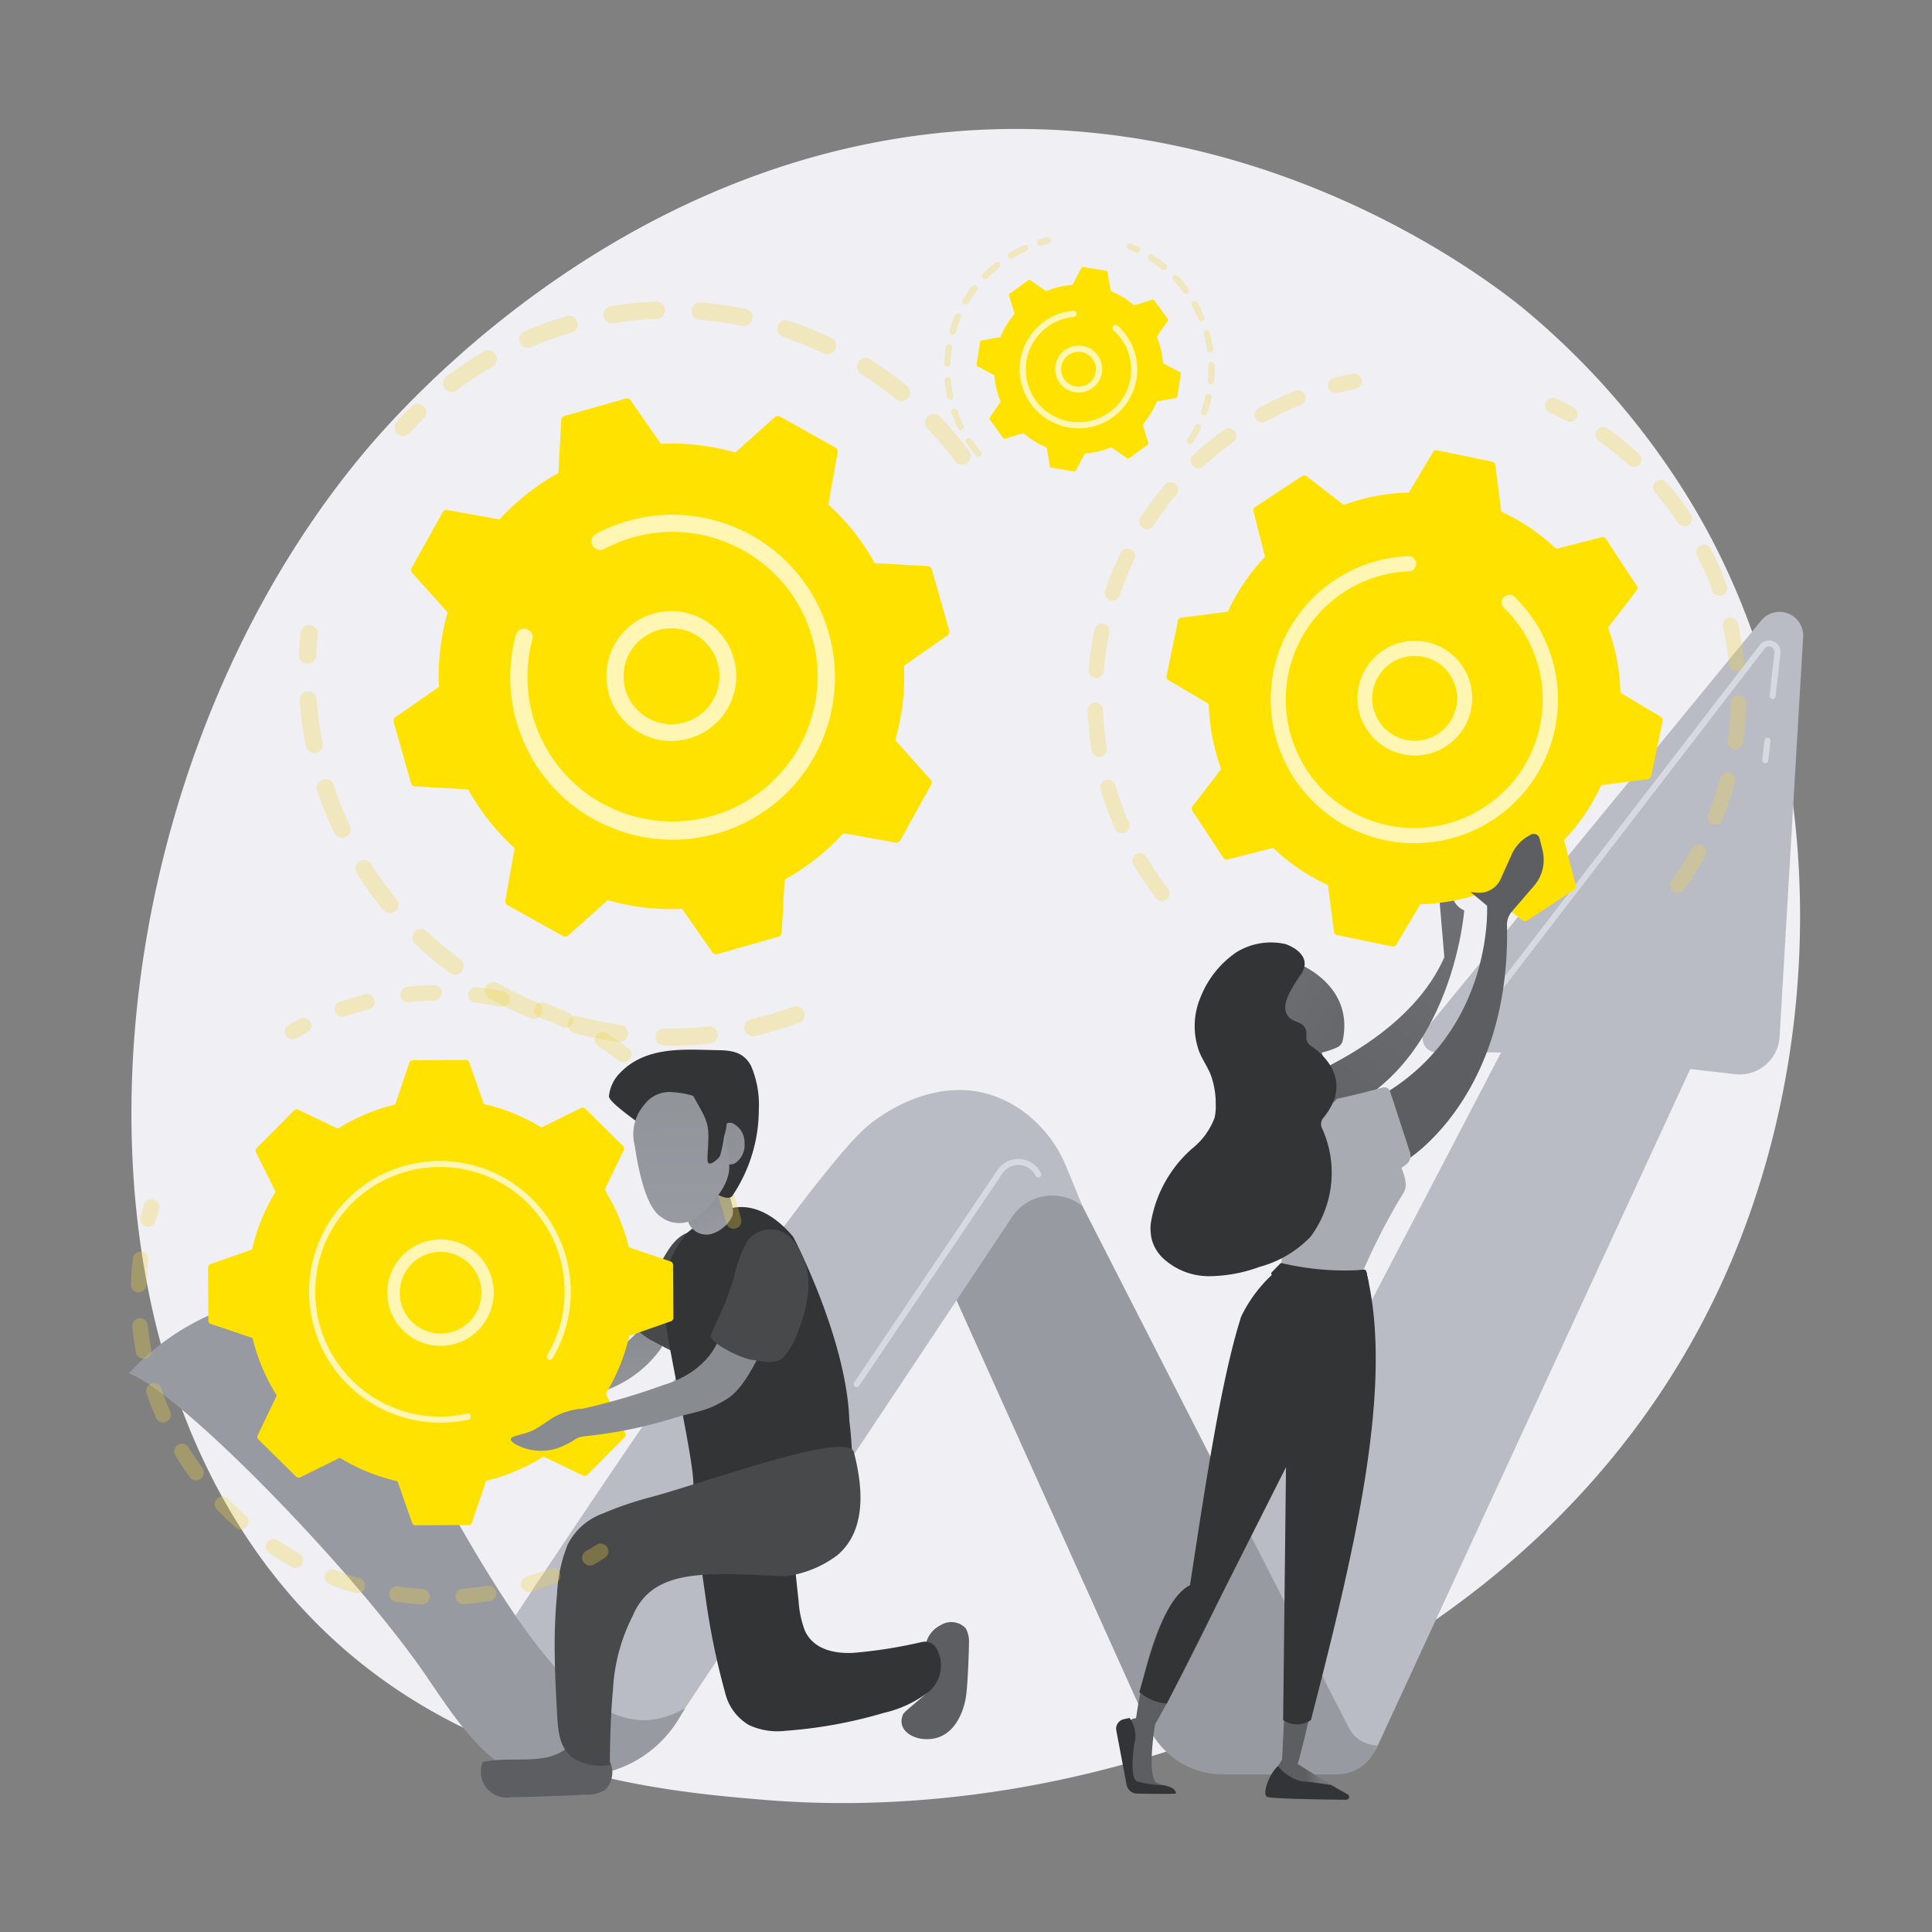 <svg xmlns="http://www.w3.org/2000/svg" xmlns:xlink="http://www.w3.org/1999/xlink" width="150" height="150" viewBox="0 0 150 150">
  <rect x="0" y="0" width="150" height="150" fill="#808080" stroke="none"/>
  <defs>
    <linearGradient id="linear-gradient" x1="1.038" y1="-0.39" x2="0.127" y2="1.278" gradientUnits="objectBoundingBox">
      <stop offset="0" stop-color="#74767b"/>
      <stop offset="1" stop-color="#5c5e61"/>
    </linearGradient>
    <linearGradient id="linear-gradient-2" x1="0.616" y1="0.537" x2="0.513" y2="0.522" xlink:href="#linear-gradient"/>
    <linearGradient id="linear-gradient-3" x1="0.472" y1="0.519" x2="0.303" y2="0.528" xlink:href="#linear-gradient"/>
    <linearGradient id="linear-gradient-4" x1="1.153" y1="0.5" x2="1.032" y2="0.5" xlink:href="#linear-gradient"/>
    <linearGradient id="linear-gradient-5" x1="-109.959" y1="0.5" x2="-108.959" y2="0.5" xlink:href="#linear-gradient"/>
    <linearGradient id="linear-gradient-6" x1="-0.721" y1="-0.19" x2="1.958" y2="1.375" xlink:href="#linear-gradient"/>
    <linearGradient id="linear-gradient-7" x1="-83.428" y1="-294.282" x2="-83.346" y2="-295.994" xlink:href="#linear-gradient"/>
    <linearGradient id="linear-gradient-8" x1="-5001.761" y1="-17113.844" x2="-5001.682" y2="-17115.594" xlink:href="#linear-gradient"/>
    <linearGradient id="linear-gradient-9" x1="0.469" y1="1.1" x2="0.536" y2="-0.095" gradientUnits="objectBoundingBox">
      <stop offset="0" stop-color="#979aa0"/>
      <stop offset="1" stop-color="#888b8f"/>
    </linearGradient>
    <linearGradient id="linear-gradient-10" x1="0.585" y1="0.985" x2="0.29" y2="0.017" xlink:href="#linear-gradient-9"/>
    <linearGradient id="linear-gradient-11" x1="-7.905" y1="12.595" x2="-7.87" y2="11.943" xlink:href="#linear-gradient-9"/>
    <linearGradient id="linear-gradient-12" x1="1.278" y1="2.715" x2="-0.133" y2="-1.183" xlink:href="#linear-gradient-9"/>
    <linearGradient id="linear-gradient-13" x1="0.51" y1="0.916" x2="0.467" y2="-1.177" xlink:href="#linear-gradient-9"/>
  </defs>
  <g id="アイコン" transform="translate(-177.5 -1905.105)">
    <rect id="長方形_484" data-name="長方形 484" width="150" height="150" transform="translate(177.5 1905.105)" fill="none"/>
    <g id="レイヤー_2" data-name="レイヤー 2" transform="translate(187.5 1915.135)">
      <g id="Illustration" transform="translate(0 -0.019)">
        <path id="パス_2854" data-name="パス 2854" d="M125.43,88.11c-13.125,30.676-47.768,43.852-74.913,41.606-7.411-.614-22.323-1.848-33.962-12.859C-5.809,95.713-2.366,51.513,19.04,25.5,21.8,22.14,40.876-.313,70.609-.016,92.378.2,107.658,12.5,109.516,14.032A59.963,59.963,0,0,1,121.7,27.863C132.667,45.009,133.631,68.941,125.43,88.11Z" transform="translate(-1.104 0.019)" fill="#efeff4"/>
        <path id="パス_2855" data-name="パス 2855" d="M524.6,320.553l24.44-46.823h-5.008a1.1,1.1,0,0,1-.847-1.787l26.051-31.749a1.838,1.838,0,0,1,3.255,1.274l-1.831,31.047a3.1,3.1,0,0,1-3.443,2.9l-3.492-.4-24.257,52.518a3.859,3.859,0,0,1-3.5,2.241h-8.406Z" transform="translate(-442.495 -202.028)" fill="#b9bcc5"/>
        <path id="パス_2856" data-name="パス 2856" d="M395.48,511.816l17.255,38.329a6.326,6.326,0,0,0,5.77,3.73h8.9a3.247,3.247,0,0,0,2.839-1.671l.313-.57h0a2.545,2.545,0,0,1-2.262-1.39L405.3,505.2Z" transform="translate(-333.584 -426.129)" fill="#979aa0"/>
        <path id="パス_2857" data-name="パス 2857" d="M222.747,485.761h0a3.773,3.773,0,0,0-5.478.87L191.9,524.747a10.956,10.956,0,0,1-9.123,4.886H179.2l-2.9-8.369s23.586-36.163,29.665-41.631c0,0,6.054-5.456,12.021-1.332a9.963,9.963,0,0,1,3.506,4.418Z" transform="translate(-148.707 -402.14)" fill="#b9bcc5"/>
        <path id="パス_2858" data-name="パス 2858" d="M0,584.254a19.154,19.154,0,0,1,12.475-6.134s3.913,1.33,11.7,15.283,12.954,20.315,19.025,16.84l-.5.834a9.151,9.151,0,0,1-7.843,4.429H31.5c-3.694,0-6.9-5.689-9.057-8.688C16.382,598.394,3.723,585.56,0,584.254Z" transform="translate(0 -487.636)" fill="#979aa0"/>
        <path id="パス_2859" data-name="パス 2859" d="M810.553,303.963h-.027a.232.232,0,0,1-.207-.26l.171-1.515a.235.235,0,0,1,.26-.207.232.232,0,0,1,.207.26l-.171,1.515A.235.235,0,0,1,810.553,303.963Z" transform="translate(-683.496 -254.715)" fill="#d7d9e0"/>
        <path id="パス_2860" data-name="パス 2860" d="M671.617,282.373a.23.23,0,0,1-.142-.048.235.235,0,0,1-.044-.329l21.511-27.951a.9.9,0,0,1,1.6.648l-.379,3.349a.236.236,0,0,1-.26.207.232.232,0,0,1-.207-.26l.379-3.349a.426.426,0,0,0-.759-.313L671.8,282.282a.236.236,0,0,1-.186.091Z" transform="translate(-566.305 -213.988)" fill="#d7d9e0"/>
        <path id="パス_2861" data-name="パス 2861" d="M359.824,528.652a.238.238,0,0,1-.131-.039.233.233,0,0,1-.063-.326l11.123-16.49a1.953,1.953,0,0,1,3.385.257.235.235,0,0,1-.424.2,1.484,1.484,0,0,0-2.571-.2l-11.125,16.49a.233.233,0,0,1-.194.1Z" transform="translate(-303.31 -430.967)" fill="#d7d9e0"/>
        <path id="パス_2862" data-name="パス 2862" d="M341.349,643.284a.235.235,0,0,1-.2-.366l.714-1.056a.235.235,0,1,1,.39.263l-.714,1.056A.233.233,0,0,1,341.349,643.284Z" transform="translate(-287.725 -541.314)" fill="#fff"/>
        <path id="パス_2863" data-name="パス 2863" d="M575.557,369.991s-1.141,15.4-13.983,16.737l-2.144-2.393s11.237-3.066,14.583-10.711l-.357-4.185.6-2.719C574.281,368.474,574.666,369.644,575.557,369.991Z" transform="translate(-471.874 -309.322)" fill="url(#linear-gradient)"/>
        <g id="グループ_461" data-name="グループ 461" transform="translate(74.451 19)" opacity="0.3">
          <path id="パス_2864" data-name="パス 2864" d="M597.48,121.7a.592.592,0,0,0-.64-.313c-.493.1-.991.211-1.476.338a.592.592,0,0,0,.3,1.146c.47-.121.939-.23,1.409-.322a.6.6,0,0,0,.47-.7A.655.655,0,0,0,597.48,121.7Z" transform="translate(-576.262 -121.381)" fill="#f3d33f"/>
          <path id="パス_2865" data-name="パス 2865" d="M492.574,130.046a.592.592,0,0,1-.332.768,24.7,24.7,0,0,0-2.255,1.042c-.156.081-.313.157-.47.247a.593.593,0,0,1-.8-.235.612.612,0,0,1,.235-.8c.157-.089.322-.175.484-.26a25.814,25.814,0,0,1,2.366-1.085.606.606,0,0,1,.77.33Zm-5.594,3.662a24.453,24.453,0,0,0-2.327,1.9.592.592,0,0,1-.8-.869,25.512,25.512,0,0,1,2.44-1.994.593.593,0,0,1,.826.135.723.723,0,0,1,.045.074A.593.593,0,0,1,486.98,133.708Zm-4.4,4.069a24.517,24.517,0,0,0-1.789,2.417.592.592,0,0,1-.994-.645,25.848,25.848,0,0,1,1.878-2.534.592.592,0,0,1,.906.762Zm-3.265,5.043a24.641,24.641,0,0,0-1.144,2.78.592.592,0,0,1-1.121-.382,25.623,25.623,0,0,1,1.2-2.914.592.592,0,1,1,1.066.516Zm-1.939,5.68a25.069,25.069,0,0,0-.434,2.974.592.592,0,0,1-1.18-.1,25.894,25.894,0,0,1,.454-3.118.592.592,0,0,1,1.1-.157A.584.584,0,0,1,477.373,148.5Zm-.5,5.977a24.175,24.175,0,0,0,.3,2.988.592.592,0,0,1-1.168.192,25.3,25.3,0,0,1-.313-3.13.592.592,0,0,1,1.116-.3A.584.584,0,0,1,476.874,154.477Zm.977,5.916a24.276,24.276,0,0,0,1.028,2.817.592.592,0,1,1-1.085.47,25.4,25.4,0,0,1-1.08-2.961.592.592,0,0,1,1.1-.443.8.8,0,0,1,.041.117Zm3.977,8.819A.592.592,0,0,1,481,169.1a25.889,25.889,0,0,1-1.553-2.254c-.072-.119-.144-.238-.214-.357a.592.592,0,0,1,1.02-.6c.066.113.133.224.2.336a24.273,24.273,0,0,0,1.482,2.161.74.74,0,0,1,.055.088.59.59,0,0,1-.163.734Z" transform="translate(-475.697 -128.384)" fill="#f3d33f"/>
        </g>
        <g id="グループ_462" data-name="グループ 462" transform="translate(109.97 20.879)" opacity="0.3">
          <path id="パス_2866" data-name="パス 2866" d="M736.633,157.377a25.653,25.653,0,0,1,1.229,2.845.592.592,0,1,1-1.114.4,24.122,24.122,0,0,0-1.175-2.714.592.592,0,0,1,1.053-.542Zm-1.722-1.858a.592.592,0,0,1-.82-.164A24.683,24.683,0,0,0,732.306,153a.592.592,0,1,1,.9-.77,25.872,25.872,0,0,1,1.87,2.473.391.391,0,0,1,.033.055.592.592,0,0,1-.2.765Zm3.828,7.678a25.42,25.42,0,0,1,.5,3.063.592.592,0,0,1-1.177.122,24.583,24.583,0,0,0-.48-2.917.592.592,0,1,1,1.154-.263Zm-7.653-12.364a.593.593,0,0,1-.837.038,24.5,24.5,0,0,0-2.3-1.858.592.592,0,1,1,.686-.964A25.065,25.065,0,0,1,731.048,150a.574.574,0,0,1,.127.156.593.593,0,0,1-.092.681Zm8.286,18.517a25.52,25.52,0,0,1-.246,3.089.593.593,0,0,1-1.174-.166,24.462,24.462,0,0,0,.236-2.946.592.592,0,0,1,1.116-.263.581.581,0,0,1,.063.286Zm-.862,6.127a26,26,0,0,1-.978,2.941.592.592,0,1,1-1.1-.441,24.576,24.576,0,0,0,.939-2.806.592.592,0,0,1,.725-.418.584.584,0,0,1,.372.3.6.6,0,0,1,.033.429Zm-2.312,5.745a25.658,25.658,0,0,1-1.656,2.622.592.592,0,1,1-.961-.692,24.183,24.183,0,0,0,1.579-2.5.593.593,0,1,1,1.038.574Z" transform="translate(-723.778 -145.662)" fill="#f3d33f"/>
          <path id="パス_2867" data-name="パス 2867" d="M705.082,134.366a.582.582,0,0,0-.243-.246c-.446-.241-.9-.47-1.352-.681a.592.592,0,0,0-.5,1.074c.43.2.866.419,1.29.648a.592.592,0,0,0,.806-.8Z" transform="translate(-702.644 -133.384)" fill="#f3d33f"/>
        </g>
        <path id="パス_2868" data-name="パス 2868" d="M535.765,159.362a.3.3,0,0,0-.313.141l-1.878,3.138a15.9,15.9,0,0,0-5.057.966l-2.888-2.227a.3.3,0,0,0-.347-.013l-3.65,2.406a.3.3,0,0,0-.125.324l.9,3.532a15.871,15.871,0,0,0-2.889,4.262l-3.618.47a.3.3,0,0,0-.255.238l-.884,4.285a.3.3,0,0,0,.139.313l3.138,1.862a15.888,15.888,0,0,0,.966,5.057L516.775,187a.3.3,0,0,0-.013.347l2.412,3.658a.3.3,0,0,0,.324.127l3.532-.9a15.87,15.87,0,0,0,4.262,2.889l.469,3.618A.3.3,0,0,0,528,197l4.285.886a.3.3,0,0,0,.313-.141l1.862-3.138a15.847,15.847,0,0,0,5.06-.966l2.888,2.227a.3.3,0,0,0,.347.013l3.651-2.4a.3.3,0,0,0,.127-.326l-.909-3.532a15.871,15.871,0,0,0,2.889-4.262l3.618-.47a.3.3,0,0,0,.255-.236l.886-4.287a.3.3,0,0,0-.141-.313L550,178.186a15.847,15.847,0,0,0-.966-5.057l2.222-2.889a.3.3,0,0,0,.013-.347l-2.4-3.656a.3.3,0,0,0-.326-.125l-3.532.9a15.87,15.87,0,0,0-4.262-2.889l-.47-3.618a.3.3,0,0,0-.236-.255Z" transform="translate(-434.19 -134.413)" fill="#ffe200"/>
        <path id="パス_2869" data-name="パス 2869" d="M618.155,256.875a4.454,4.454,0,1,1-.263-.61A4.6,4.6,0,0,1,618.155,256.875Zm-3.147,4.581a3.3,3.3,0,0,0,2.035-4.193h0a3.293,3.293,0,0,0-6.221,2.163,3.525,3.525,0,0,0,.193.444,3.3,3.3,0,0,0,3.994,1.585Z" transform="translate(-514.098 -214.136)" fill="#fff" opacity="0.7"/>
        <path id="パス_2870" data-name="パス 2870" d="M587.495,217.818q-.261-.5-.574-.977a11.092,11.092,0,0,0-1.44-1.762l-.074-.072a.588.588,0,0,0-.687-.1.6.6,0,0,0-.157.111.592.592,0,0,0,0,.836,10.047,10.047,0,0,1,1.368,1.637h0c.022.033.042.066.063.1a9.888,9.888,0,0,1,1.554,4.628,10.1,10.1,0,0,1-.164,2.678v.022l-.014.067a9.9,9.9,0,0,1-4.284,6.312,10.118,10.118,0,0,1-.884.52,9.968,9.968,0,1,1-5.016-18.8.583.583,0,0,0,.249-.066.592.592,0,0,0-.3-1.116,11.151,11.151,0,1,0,10.366,5.991Z" transform="translate(-477.802 -178.671)" fill="#fff" opacity="0.7"/>
        <path id="パス_2871" data-name="パス 2871" d="M507.2,658.615s-6.043,13.169-9.214,18.625c0,0-.626,3.432,0,4.512l.537.238-2.5-.074a44.907,44.907,0,0,1-.049-4.875.637.637,0,0,1,.521-.241s1.074-8.506,4.184-10.33l3.014-10.38Z" transform="translate(-418.292 -553.403)" fill="url(#linear-gradient-2)"/>
        <path id="パス_2872" data-name="パス 2872" d="M494.422,794.084c0,.061-1.956.033-3.021.014a.845.845,0,0,1-.811-.668l-.8-4.226a.758.758,0,0,1,.576-.881l.449-.1a2.4,2.4,0,0,1,.438,1.7c-.2.826-.38,2.974.128,3.218a7.657,7.657,0,0,0,1.974.293S494.388,793.541,494.422,794.084Z" transform="translate(-413.119 -664.854)" fill="#333435"/>
        <path id="パス_2873" data-name="パス 2873" d="M570.2,814.321a.221.221,0,0,1-.113.413c-1.781-.017-5.772-.074-6.126-.221-.459-.191.166-1.836.825-2.393l3.629,1.185Z" transform="translate(-475.563 -685.013)" fill="#333435"/>
        <path id="パス_2874" data-name="パス 2874" d="M576.629,666.85s-3.913,18.889-5.008,22.575l2.614,1.639s-1.31-.222-2.28-.293a3.33,3.33,0,0,1-1.864-1.185l.313-.5s.978-18.781.74-20.919Z" transform="translate(-480.866 -562.479)" fill="url(#linear-gradient-3)"/>
        <path id="パス_2875" data-name="パス 2875" d="M628.488,355.3s.538,9.827-8.408,14.848l2.154,4.911s8.1-4.9,7.8-18.26a1.543,1.543,0,0,1,.379-1.046l1.722-2a3.089,3.089,0,0,0,.657-2.767l-.227-.908a.47.47,0,0,0-.69-.293l-.18.1a3.146,3.146,0,0,0-1.3,1.44l-.847,1.889a1.814,1.814,0,0,1-1.814,1.072l-.523-.045Z" transform="translate(-523.032 -294.99)" fill="url(#linear-gradient-4)"/>
        <path id="パス_2876" data-name="パス 2876" d="M569.613,475.412c-1.5.415-6.573,1.75-9.733,1.695l1.944,10.967-.157,1.789a16.39,16.39,0,0,0,6.337-.028,49.13,49.13,0,0,1,3.191-6.207c.407-.6.1-1.308-.127-1.992l.313-.211a.862.862,0,0,0,.343-.984l-1.543-4.722A.469.469,0,0,0,569.613,475.412Z" transform="translate(-472.254 -400.989)" fill="#a8abb2"/>
        <path id="パス_2877" data-name="パス 2877" d="M577.623,459.261c.022-.03-1.324-4.061-1.324-4.061l-1.927.175-.753,4.573S576.641,460.559,577.623,459.261Z" transform="translate(-483.843 -383.954)" fill="url(#linear-gradient-5)"/>
        <path id="パス_2878" data-name="パス 2878" d="M560.2,413.518c.128.08,4.118,1.722,3.26,5.869a.783.783,0,0,1-.441.554,6.775,6.775,0,0,1-3.348.556c-2.089-.213-3.457-3.859-3.4-4.921S558.925,412.725,560.2,413.518Z" transform="translate(-469.208 -348.63)" fill="url(#linear-gradient-6)"/>
        <path id="パス_2879" data-name="パス 2879" d="M517.292,403.8c.1.014,2.305.783,1.215,2.374s-1.5,2.534-.984,3.233c.47.637,1.512.274,1.421,1.6a.742.742,0,0,0,.313.673c.981.664,3.376,2.709,1,5.625a.743.743,0,0,0-.085.831,8.329,8.329,0,0,1-.9,8.384,8.559,8.559,0,0,1-3.966,2.348,11.49,11.49,0,0,1-3.941.723,5.214,5.214,0,0,1-3.637-1.477,3.176,3.176,0,0,1-.758-1.26,3.66,3.66,0,0,1-.106-1.38,9.783,9.783,0,0,1,3.218-5.8,5.54,5.54,0,0,0,1.734-2.385,4.118,4.118,0,0,0,.088-1.066,6.417,6.417,0,0,0-.4-2.3c-.239-.587-.609-1.114-.856-1.7a5.732,5.732,0,0,1,.052-4.226,7.627,7.627,0,0,1,2.8-3.551A5.111,5.111,0,0,1,517.292,403.8Z" transform="translate(-427.515 -340.519)" fill="#333435"/>
        <path id="パス_2880" data-name="パス 2880" d="M512.061,565.88a10.819,10.819,0,0,0-2.845,3.637c-1.515,4.708-2.744,12.8-3.974,20.863-1.826.9-2.892,4.548-3.932,8.295a3.8,3.8,0,0,0,2.129.891l11.4-22.606.493-9.86C514.145,567.264,512.7,566.321,512.061,565.88Z" transform="translate(-422.85 -477.312)" fill="#333435"/>
        <path id="パス_2881" data-name="パス 2881" d="M573.059,566.009a8.712,8.712,0,0,0,4.7-.114.357.357,0,0,1,.44.387h0c2.1,8.807-1.034,21.669-4.351,34.568a1.923,1.923,0,0,1-2.158,0l.261-23.118C570.808,573.778,572.184,570.563,573.059,566.009Z" transform="translate(-482.067 -477.315)" fill="#333435"/>
        <path id="パス_2882" data-name="パス 2882" d="M567.519,562.6a21.086,21.086,0,0,0,6.417.512.124.124,0,0,1,.125.1l.2.9a.125.125,0,0,1-.117.156c-3.492.156-6.289.027-7.4-.759a.127.127,0,0,1-.019-.191l.668-.684A.125.125,0,0,1,567.519,562.6Z" transform="translate(-477.995 -474.541)" fill="#333435"/>
        <path id="パス_2883" data-name="パス 2883" d="M388.551,742.447a2.165,2.165,0,0,0-.257-1.227,1.54,1.54,0,0,0-1.925-.238,2.141,2.141,0,0,0-1.205,1.722.552.552,0,0,0,.019.241,3.248,3.248,0,0,1,.66.783,3.692,3.692,0,0,0,0,.47,9.6,9.6,0,0,1-.034,1.409c-.039.416-2.238,2-2.371,2.3-.46,1.049.452,1.751,1.416,1.9,2.556.341,3.321-2.252,3.471-3.3C388.467,745.566,388.561,742.7,388.551,742.447Z" transform="translate(-323.323 -624.821)" fill="#5c5e61"/>
        <path id="パス_2884" data-name="パス 2884" d="M184.563,800.32a2.719,2.719,0,0,0-2.213-1.487.718.718,0,0,0-.305.03,3.966,3.966,0,0,1-2.3,1.38c-1.6.313-3.269,0-4.872.34a.419.419,0,0,1-.061.008,2.022,2.022,0,0,0,2.227,2.733c1.282,0,2.567-.073,3.849-.111.626-.019,1.252-.05,1.878-.088a2.7,2.7,0,0,0,1.551-.357A1.958,1.958,0,0,0,184.563,800.32Z" transform="translate(-147.341 -673.801)" fill="#5c5e61"/>
        <path id="パス_2885" data-name="パス 2885" d="M207.728,633.614c-.044-.589-1.535-.872-2.673-.754-.39.039-.783.169-.865.368s.088.372.452.454c.056.013.207.069.052,0,.045.017.1.033.141.052l.042.017c.047.027.146.023.2.05-.027-.017-.106.1.078-.022h0a.229.229,0,0,0-.011.047s-.023.017-.028.017a.711.711,0,0,1,.089.077,1.675,1.675,0,0,0,.65.3C206.676,634.449,207.757,634.025,207.728,633.614Z" transform="translate(-172.214 -533.786)" fill="url(#linear-gradient-7)"/>
        <path id="パス_2886" data-name="パス 2886" d="M209.81,639.33a.27.27,0,0,0,.059.025h0A.4.4,0,0,1,209.81,639.33Z" transform="translate(-176.973 -539.266)" fill="url(#linear-gradient-8)"/>
        <path id="パス_2887" data-name="パス 2887" d="M177.1,595.6a.859.859,0,0,0-1.189-.041,8.585,8.585,0,0,1-2.637,1.942c-1.111.377-3.986,1.964-6.96,2.1-.908-.47-1.878-.083-2.861.041-.609.077-.327.626.313.66a1.922,1.922,0,0,1,.826.116l-.038.028c-.524,1.044-.84.889-2.227,1.532s0,.981.643.981c4.317-.343,2.9-.892,5.544-1.625a32.723,32.723,0,0,1,3.309-.823,9.053,9.053,0,0,0,5.916-3.673A.817.817,0,0,0,177.1,595.6Z" transform="translate(-136.417 -502.159)" fill="url(#linear-gradient-9)"/>
        <path id="パス_2888" data-name="パス 2888" d="M254.743,550.793c.088-.562.144-1.127.18-1.7a3.933,3.933,0,0,0-.078-1.667,1.035,1.035,0,0,0-1.164-.682c-1.329.1-2.053,1.409-2.639,2.487-.423.775-.848,1.549-1.268,2.326a10.985,10.985,0,0,0-1.1,2.191c-.061.238,1.161,1.21,1.62,1.446.554.285,1.1.609,1.675.855,1.164.5,1.164.5,1.853-1.789a17.827,17.827,0,0,0,.917-3.471Z" transform="translate(-209.756 -461.161)" fill="#48494b"/>
        <path id="パス_2889" data-name="パス 2889" d="M298.037,673.573a1.038,1.038,0,0,0-1.117-.459,36.544,36.544,0,0,1-5.392.847c-1.454.056-3.046-.293-3.692-1.748a7.835,7.835,0,0,1-.482-2.3q-.157-1.409-.294-2.817c-.194-1.878-.382-3.756-.582-5.634a2.8,2.8,0,0,0-.939-2.247,4.077,4.077,0,0,0-2.191-.469,4.161,4.161,0,0,0-3.978,1.859c-.726,1.376-.142,3.223.208,4.711q.214,2.042.521,4.069a56.4,56.4,0,0,0,1.545,7.639,3.976,3.976,0,0,0,1.858,2.537,5.254,5.254,0,0,0,2.833.446,35.9,35.9,0,0,0,7.631-1.39,8.938,8.938,0,0,0,3.54-1.676A2.678,2.678,0,0,0,298.037,673.573Z" transform="translate(-235.352 -555.639)" fill="#333435"/>
        <path id="パス_2890" data-name="パス 2890" d="M279.989,551.4c-.186-6.361-4.356-14.3-4.356-14.3-1.488-1.772-3.193-2.606-4.838-2.222l-.1.053a9.407,9.407,0,0,0-3.273,1.841,7.621,7.621,0,0,0-1.308,2.105,10.815,10.815,0,0,0-.493,3.756c-.031,1.779,2.388,11.995,2.254,13.848-.017.241,2.611,2.434,12.435.067C280.307,556.538,280.221,552.992,279.989,551.4Z" transform="translate(-224.046 -451.083)" fill="#333435"/>
        <path id="パス_2891" data-name="パス 2891" d="M279.822,515.423c-.193-.338-.369-.635-.773-.664a2.569,2.569,0,0,0-1.305.34.415.415,0,0,0-.175.457c.017.044.033.088.049.131.014.49.042.98.072,1.468.008.136,0,.313.013.47a1.431,1.431,0,0,0-.1.182,1.013,1.013,0,0,0-.05.13,1.416,1.416,0,0,0-.185,1.235,1.506,1.506,0,0,0,1.8.8,2.682,2.682,0,0,0,1.565-1.352C281.067,517.944,280.019,515.767,279.822,515.423Z" transform="translate(-233.888 -434.192)" fill="url(#linear-gradient-10)"/>
        <path id="パス_2892" data-name="パス 2892" d="M234.483,654.14c-.446-1.7-11.327,2.3-15.818,3.51a26.122,26.122,0,0,0-3.645,1.243,4.952,4.952,0,0,0-2.753,2.418,11.639,11.639,0,0,0-.826,3.825,41.737,41.737,0,0,0-.183,4.539c.011,1.52.088,3.036.172,4.553.078,1.409.117,2.9,1.321,3.7a4.062,4.062,0,0,0,2.784.5c.022-1.928.061-3.861.241-5.766a14.265,14.265,0,0,1,1.556-5.847,5.058,5.058,0,0,1,.717-1.211c1.388-1.722,3.775-1.922,5.7-1.983,1.748-.056,3.6.1,5.442.156a8.487,8.487,0,0,0,3.991-1.62C235.463,660.25,235.211,656.925,234.483,654.14Z" transform="translate(-178.19 -551.408)" fill="#48494b"/>
        <g id="グループ_463" data-name="グループ 463" transform="translate(12.116 66.477)" opacity="0.3">
          <path id="パス_2893" data-name="パス 2893" d="M132.479,443.183c-.157-.626-.346-1.252-.559-1.87a.6.6,0,1,1,1.139-.393c.222.645.421,1.307.587,1.967a.6.6,0,1,1-1.168.3Zm-1.8-4.786c-.3-.578-.626-1.149-.963-1.7a.6.6,0,1,1,1.022-.639c.362.579.7,1.18,1.013,1.787a.6.6,0,0,1-.261.811.593.593,0,0,1-.332.064A.6.6,0,0,1,130.678,438.4Zm-2.817-4.265c-.415-.5-.856-.983-1.315-1.443a.6.6,0,0,1,.856-.848c.482.485.947,1,1.384,1.518a.6.6,0,0,1-.077.848.593.593,0,0,1-.443.138.6.6,0,0,1-.412-.213Zm-3.7-3.534c-.515-.393-1.053-.768-1.6-1.116a.6.6,0,0,1,.646-1.017c.576.366,1.143.761,1.686,1.175a.6.6,0,1,1-.731.958Zm-22.052-3.806a.6.6,0,0,1,.374-.767c.645-.221,1.307-.418,1.97-.584a.6.6,0,0,1,.293,1.169c-.626.156-1.252.344-1.878.554a.584.584,0,0,1-.252.031.6.6,0,0,1-.507-.4Zm17.66,1.18c-.588-.268-1.2-.513-1.808-.731a.6.6,0,1,1,.4-1.135c.642.229,1.283.487,1.9.77a.6.6,0,0,1-.313,1.147A.579.579,0,0,1,119.774,427.972Zm-12.566-2.451a.6.6,0,0,1,.537-.662c.678-.072,1.366-.116,2.05-.13a.6.6,0,0,1,.025,1.205c-.65.014-1.305.055-1.949.124a.791.791,0,0,1-.122,0,.6.6,0,0,1-.542-.537Zm7.707.872c-.635-.128-1.283-.233-1.927-.313a.6.6,0,0,1,.127-1.2h.013c.678.078,1.36.188,2.035.324a.6.6,0,0,1-.177,1.189A.421.421,0,0,1,114.914,426.393Z" transform="translate(-98.22 -424.729)" fill="#f3d33f"/>
          <path id="パス_2894" data-name="パス 2894" d="M77.963,442.626a.6.6,0,0,0,.352-.075c.271-.157.549-.3.828-.443a.6.6,0,0,0-.548-1.074c-.294.149-.587.313-.872.47a.6.6,0,0,0,.239,1.125Z" transform="translate(-77.416 -438.427)" fill="#f3d33f"/>
        </g>
        <g id="グループ_464" data-name="グループ 464" transform="translate(0.156 83.113)" opacity="0.3">
          <path id="パス_2895" data-name="パス 2895" d="M6.29,533.129a.6.6,0,0,0,.64-.448c.078-.3.157-.606.254-.9a.6.6,0,0,0-1.152-.351c-.1.313-.186.635-.268.952a.6.6,0,0,0,.432.736.644.644,0,0,0,.094.016Z" transform="translate(-5.002 -531.023)" fill="#f3d33f"/>
          <path id="パス_2896" data-name="パス 2896" d="M21.564,584.082a.6.6,0,1,1,.172-1.193c.626.091,1.268.157,1.911.2a.6.6,0,1,1-.074,1.2c-.279-.017-.556-.039-.833-.066C22.348,584.185,21.952,584.138,21.564,584.082Zm4.647-.371a.6.6,0,0,1,.557-.645c.637-.048,1.279-.122,1.908-.222a.6.6,0,1,1,.189,1.189c-.662.1-1.338.185-2.008.233a.562.562,0,0,1-.1,0A.606.606,0,0,1,26.211,583.711Zm-7.855-.322c-.645-.185-1.29-.4-1.917-.642a.6.6,0,1,1,.43-1.125c.6.229,1.208.434,1.82.61a.6.6,0,0,1-.224,1.179.545.545,0,0,1-.11-.022Zm12.957-.493a.6.6,0,0,1,.4-.753c.61-.185,1.221-.4,1.812-.635a.6.6,0,1,1,.446,1.119c-.626.249-1.265.47-1.906.67a.6.6,0,0,1-.753-.4Zm-17.842-1.529c-.587-.322-1.169-.675-1.722-1.047a.6.6,0,0,1,.667-1c.532.354,1.085.689,1.642,1a.6.6,0,0,1-.347,1.127.578.578,0,0,1-.247-.074Zm-4.335-3.049c-.5-.444-.994-.916-1.457-1.4a.6.6,0,1,1,.87-.834c.44.46.906.908,1.385,1.33a.6.6,0,1,1-.8.9Zm-3.562-3.913c-.4-.543-.772-1.11-1.119-1.682a.6.6,0,0,1,1.031-.626c.33.545.687,1.083,1.063,1.6a.6.6,0,1,1-.975.707ZM2.95,569.8c-.266-.618-.51-1.252-.723-1.889a.6.6,0,1,1,1.143-.382c.2.6.434,1.207.687,1.792a.6.6,0,1,1-1.11.473ZM1.4,564.734c-.124-.659-.221-1.332-.288-2a.6.6,0,0,1,1.2-.122c.064.635.156,1.274.274,1.9a.6.6,0,0,1-.484.7.629.629,0,0,1-.166,0,.6.6,0,0,1-.538-.482ZM1,559.448c.016-.493.049-.992.1-1.484q.027-.268.056-.531a.6.6,0,0,1,.668-.529.6.6,0,0,1,.529.668c-.02.169-.039.336-.055.505-.044.47-.075.939-.091,1.409a.6.6,0,0,1-.626.582H1.537a.6.6,0,0,1-.54-.621Z" transform="translate(-0.997 -552.849)" fill="#f3d33f"/>
          <path id="パス_2897" data-name="パス 2897" d="M225.471,703.46a.6.6,0,0,0,.354-.077c.283-.156.57-.332.848-.505a.6.6,0,1,0-.639-1.022c-.264.166-.537.327-.806.48a.6.6,0,0,0,.243,1.124Z" transform="translate(-189.877 -675.042)" fill="#f3d33f"/>
        </g>
        <path id="パス_2898" data-name="パス 2898" d="M71.65,491.149a.282.282,0,0,0,.052-.322l-1.52-3.072a14.933,14.933,0,0,0,1.826-4.479l3.232-1.135a.283.283,0,0,0,.188-.268l-.025-4.111a.28.28,0,0,0-.191-.264l-3.244-1.1a14.947,14.947,0,0,0-1.878-4.457l1.482-3.09a.282.282,0,0,0-.056-.322l-2.931-2.894a.28.28,0,0,0-.322-.052L65.19,467.1a14.919,14.919,0,0,0-4.478-1.825l-1.136-3.232a.28.28,0,0,0-.266-.188l-4.111.023a.282.282,0,0,0-.264.193l-1.1,3.244a14.929,14.929,0,0,0-4.457,1.878L46.3,465.716a.282.282,0,0,0-.322.055l-2.9,2.924a.283.283,0,0,0-.053.324l1.52,3.071a14.933,14.933,0,0,0-1.826,4.479l-3.23,1.135a.28.28,0,0,0-.188.268l.023,4.112a.285.285,0,0,0,.191.264l3.244,1.1a14.909,14.909,0,0,0,1.878,4.457l-1.482,3.093a.282.282,0,0,0,.056.322l2.928,2.888a.282.282,0,0,0,.322.052l3.072-1.518a14.929,14.929,0,0,0,4.479,1.825l1.135,3.232a.282.282,0,0,0,.268.188l4.11-.023a.285.285,0,0,0,.266-.193l1.1-3.243a14.923,14.923,0,0,0,4.456-1.878l3.088,1.479a.282.282,0,0,0,.313-.056Z" transform="translate(-33.149 -389.572)" fill="#ffe200"/>
        <path id="パス_2899" data-name="パス 2899" d="M131.437,559a4.132,4.132,0,1,1,.6.1A4.236,4.236,0,0,1,131.437,559Zm-.651-6.722a3.168,3.168,0,1,0,1.933-.44A3.13,3.13,0,0,0,130.786,552.274Z" transform="translate(-108.214 -464.635)" fill="#fff" opacity="0.7"/>
        <path id="パス_2900" data-name="パス 2900" d="M98.629,532.177q.516.049,1.042.047H100a10.162,10.162,0,0,0,1.615-.191h.022l.061-.013.119-.025a.244.244,0,0,0,.189-.213.249.249,0,0,0,0-.075.239.239,0,0,0-.286-.183,9.685,9.685,0,0,1-11.784-9.391q0-.5.045-1a9.677,9.677,0,0,1,19.31.869,9.316,9.316,0,0,1-.044.981,9.655,9.655,0,0,1-1.3,4,.237.237,0,0,0-.033.1.241.241,0,0,0,.448.146,10.153,10.153,0,0,0,1.365-4.2,9.829,9.829,0,0,0,.045-1.031,10.161,10.161,0,0,0-20.273-.925c-.033.344-.049.693-.047,1.044a10.165,10.165,0,0,0,9.178,10.054Z" transform="translate(-75.458 -431.782)" fill="#fff" opacity="0.7"/>
        <path id="パス_2901" data-name="パス 2901" d="M205.682,595.847s-.626,2.6-4.421,3.73a50.434,50.434,0,0,1-6.151,1.8,5.346,5.346,0,0,0-2.276.668c-.205.116-1.294.88-1.62,1.025-1.019.459-2.266.415-1.446,1.019a4.115,4.115,0,0,0,3.891.144c.988-.451.811-.626,1.64-.715a35.227,35.227,0,0,0,6.509-1.3c2.13-.675,2.767-.532,4.479-1.593s2.675-4.162,3.687-5.36C210.292,594.889,205.682,595.847,205.682,595.847Z" transform="translate(-159.843 -502.024)" fill="url(#linear-gradient-11)"/>
        <path id="パス_2902" data-name="パス 2902" d="M294.931,546.6a2.213,2.213,0,0,0-3.489.3.6.6,0,0,0-.053.124,9.806,9.806,0,0,0-.925,2.622c-.2.635-.449,1.286-.667,1.941q-.559,1.233-1.116,2.47c-.258.573,2.282,1.833,3.16,1.955.775.108,1.783.394,2.435-.156a5.568,5.568,0,0,0,1.205-2.163,9.991,9.991,0,0,0,.678-2.47A5.546,5.546,0,0,0,294.931,546.6Z" transform="translate(-243.484 -460.451)" fill="#48494b"/>
        <path id="パス_2903" data-name="パス 2903" d="M249.224,457.977c-.648-1.227-1.787-1.2-2.836-1.219-2.417-.05-5.36-.3-7.345,1.783a2.983,2.983,0,0,0-.847,1.787c-.063.645,4.218,3.259,4.539,3.949.8,1.722,4.446,4.658,5.043,3.792a12.012,12.012,0,0,0,2.052-6.686A7.629,7.629,0,0,0,249.224,457.977Z" transform="translate(-200.916 -385.238)" fill="#333435"/>
        <path id="パス_2904" data-name="パス 2904" d="M295.656,494.485a1.635,1.635,0,0,0-.955-1.526.675.675,0,0,0-.656.172l-.064.052c-.232.186-.108,1.585-.106,1.981,0,.67.387,1.265,1.067.9A1.708,1.708,0,0,0,295.656,494.485Z" transform="translate(-247.852 -415.775)" fill="url(#linear-gradient-12)"/>
        <path id="パス_2905" data-name="パス 2905" d="M257.046,479.767a3.229,3.229,0,0,0-1.479-1.358c-.313-.147-.075-.285-.444-.376a6.993,6.993,0,0,0-1.944-.322,2.452,2.452,0,0,0-1.889.956,3.523,3.523,0,0,0-.762,3.23c.2,1.369.767,4.672,2,5.486a2.343,2.343,0,0,0,2.842.05c.394-.3,2.736-2.291,2.473-4.209A8.371,8.371,0,0,0,257.046,479.767Z" transform="translate(-211.242 -402.941)" fill="url(#linear-gradient-13)"/>
        <path id="パス_2906" data-name="パス 2906" d="M281.036,477.182a.448.448,0,0,0-.826-.066,3.2,3.2,0,0,0-.426-.645c-.3-.351-1.612-.723-1.554-.59.482,1.1,1.279,2.077,1.409,3.039s-.08,2.129-.014,2.611.865-.189.97-.451a10.076,10.076,0,0,0,.3-1.466A4.852,4.852,0,0,0,281.036,477.182Z" transform="translate(-234.683 -401.375)" fill="#333435"/>
        <g id="グループ_465" data-name="グループ 465" transform="translate(13.209 38.517)" opacity="0.3">
          <path id="パス_2907" data-name="パス 2907" d="M85.079,246.089a.67.67,0,0,0-.548.587c-.063.563-.108,1.138-.136,1.706a.668.668,0,0,0,1.335.066c.028-.54.072-1.088.131-1.626a.671.671,0,0,0-.59-.739A.773.773,0,0,0,85.079,246.089Z" transform="translate(-84.395 -246.079)" fill="#f3d33f"/>
          <path id="パス_2908" data-name="パス 2908" d="M85.3,278.991a.67.67,0,0,1,.717.626,27.812,27.812,0,0,0,.349,2.786c.034.193.072.387.111.581a.67.67,0,0,1-.526.783.692.692,0,0,1-.783-.526c-.041-.2-.078-.405-.114-.609a29.072,29.072,0,0,1-.366-2.92.668.668,0,0,1,.545-.72Zm2.035,7.271a27.574,27.574,0,0,0,1.252,3.154.669.669,0,0,1-1.21.571,29.052,29.052,0,0,1-1.319-3.307.67.67,0,0,1,.426-.845.683.683,0,0,1,.094-.022.668.668,0,0,1,.765.443Zm2.9,6.129a27.26,27.26,0,0,0,2,2.748.67.67,0,0,1-1.031.853,29.035,29.035,0,0,1-2.082-2.889.67.67,0,0,1,.205-.923.662.662,0,0,1,.243-.094.67.67,0,0,1,.678.3Zm4.324,5.224a27.446,27.446,0,0,0,2.609,2.175.669.669,0,0,1-.792,1.078,29.03,29.03,0,0,1-2.736-2.282.669.669,0,0,1,.919-.972Zm5.464,4.016a27.919,27.919,0,0,0,3.058,1.479.668.668,0,1,1-.5,1.235,29.466,29.466,0,0,1-3.205-1.549.67.67,0,0,1,.654-1.168Zm6.274,2.57a27.382,27.382,0,0,0,3.323.686.67.67,0,0,1-.189,1.326,28.874,28.874,0,0,1-3.485-.72.67.67,0,0,1,.352-1.291Zm6.708.956a27.37,27.37,0,0,0,3.393-.156.669.669,0,1,1,.141,1.33,29.1,29.1,0,0,1-3.557.156.668.668,0,0,1-.106-1.327A.705.705,0,0,1,113,305.157Zm10.857-1.293a.668.668,0,0,1-.4.859,29.125,29.125,0,0,1-2.958.908c-.157.039-.3.075-.455.111a.67.67,0,1,1-.3-1.305c.144-.031.286-.067.43-.1a27.583,27.583,0,0,0,2.825-.867.615.615,0,0,1,.114-.03A.667.667,0,0,1,123.858,303.865Z" transform="translate(-84.636 -273.838)" fill="#f3d33f"/>
        </g>
        <g id="グループ_466" data-name="グループ 466" transform="translate(20.608 13.402)" opacity="0.3">
          <path id="パス_2909" data-name="パス 2909" d="M168.842,85.97a28.974,28.974,0,0,1,3.484-.358.67.67,0,1,1,.055,1.338,27.63,27.63,0,0,0-3.323.34.669.669,0,1,1-.23-1.318Zm-2.589,1.23a.668.668,0,0,1-.455.828,28,28,0,0,0-3.149,1.124.67.67,0,0,1-.524-1.232,29.637,29.637,0,0,1,3.3-1.177l.07-.016A.668.668,0,0,1,166.254,87.2Zm9.577-1.52a28.93,28.93,0,0,1,3.467.5.669.669,0,1,1-.268,1.31,27.924,27.924,0,0,0-3.309-.47.67.67,0,0,1-.063-1.326A.7.7,0,0,1,175.83,85.681Zm-15.923,4.06a.671.671,0,0,1-.244.916A27.494,27.494,0,0,0,156.88,92.5a.669.669,0,0,1-.808-1.066,28.358,28.358,0,0,1,2.919-1.941.651.651,0,0,1,.219-.08A.67.67,0,0,1,159.907,89.741ZM182.679,87.1a29.153,29.153,0,0,1,3.246,1.315.67.67,0,1,1-.576,1.208,27.423,27.423,0,0,0-3.1-1.252.67.67,0,1,1,.426-1.269Zm6.31,3.01a29.616,29.616,0,0,1,2.845,2.046.669.669,0,0,1-.848,1.035,28.08,28.08,0,0,0-2.708-1.958A.67.67,0,0,1,189,90.1Zm5.409,4.435a28.991,28.991,0,0,1,2.265,2.676.669.669,0,0,1-1.072.8,27.669,27.669,0,0,0-2.158-2.551.667.667,0,0,1,.02-.939.656.656,0,0,1,.344-.175.67.67,0,0,1,.6.182Z" transform="translate(-152.03 -85.61)" fill="#f3d33f"/>
          <path id="パス_2910" data-name="パス 2910" d="M133.376,136.305a.678.678,0,0,0-.349.18c-.412.4-.812.811-1.193,1.225a.67.67,0,0,0,.988.9c.363-.4.745-.79,1.138-1.171a.67.67,0,0,0-.584-1.139Z" transform="translate(-131.67 -128.362)" fill="#f3d33f"/>
        </g>
        <path id="パス_2911" data-name="パス 2911" d="M132.727,146.792a.338.338,0,0,0,.044.391l2.748,3.072a17.967,17.967,0,0,0-.675,5.778l-3.381,2.357a.336.336,0,0,0-.133.369l1.351,4.758a.338.338,0,0,0,.313.246l4.115.229a17.97,17.97,0,0,0,3.611,4.562L140,172.613a.338.338,0,0,0,.163.362l4.318,2.409a.341.341,0,0,0,.391-.042l3.072-2.75a17.934,17.934,0,0,0,5.78.676l2.355,3.381a.336.336,0,0,0,.371.131l4.758-1.351a.341.341,0,0,0,.246-.313l.227-4.113a17.983,17.983,0,0,0,4.562-3.612l4.06.732a.34.34,0,0,0,.355-.167l2.4-4.327a.338.338,0,0,0-.044-.391l-2.742-3.072a18.016,18.016,0,0,0,.676-5.778l3.379-2.357a.337.337,0,0,0,.133-.369l-1.351-4.758a.338.338,0,0,0-.313-.246l-4.115-.229a17.97,17.97,0,0,0-3.606-4.562l.725-4.058a.338.338,0,0,0-.169-.355l-4.312-2.409a.341.341,0,0,0-.391.042l-3.072,2.75a17.935,17.935,0,0,0-5.78-.676l-2.355-3.381a.337.337,0,0,0-.371-.131L144.592,135a.341.341,0,0,0-.246.313l-.229,4.113a17.948,17.948,0,0,0-4.562,3.612l-4.061-.736a.338.338,0,0,0-.355.167Z" transform="translate(-110.765 -112.716)" fill="#ffe200"/>
        <path id="パス_2912" data-name="パス 2912" d="M241.807,239.169a5.043,5.043,0,1,1-.747.077A5.134,5.134,0,0,1,241.807,239.169Zm3.877,4.949a3.72,3.72,0,0,0-3.83-3.612h0a3.723,3.723,0,1,0,.219,7.443,3.868,3.868,0,0,0,.543-.057A3.726,3.726,0,0,0,245.684,244.118Z" transform="translate(-199.827 -201.732)" fill="#fff" opacity="0.7"/>
        <path id="パス_2913" data-name="パス 2913" d="M199.645,191.543q-.626.113-1.252.288a12.762,12.762,0,0,0-2.387.947l-.1.055a.668.668,0,0,0-.346.706.733.733,0,0,0,.069.2.67.67,0,0,0,.9.275,11.233,11.233,0,0,1,2.226-.894h0l.128-.036a11.147,11.147,0,0,1,5.515-.1,11.327,11.327,0,0,1,2.831,1.086l.022.013c.022.013.045.023.067.038a11.184,11.184,0,0,1,5.356,6.761,11.525,11.525,0,0,1,.261,1.128A11.269,11.269,0,0,1,191,207.03c-.1-.368-.189-.74-.257-1.114a11.24,11.24,0,0,1,.213-4.885.657.657,0,0,0,.013-.291.668.668,0,0,0-1.3-.052,12.59,12.59,0,0,0-.239,5.465q.113.626.288,1.252a12.6,12.6,0,0,0,24.533-5.622,12.936,12.936,0,0,0-.291-1.265,12.622,12.622,0,0,0-14.316-8.976Z" transform="translate(-159.621 -161.401)" fill="#fff" opacity="0.7"/>
        <g id="グループ_467" data-name="グループ 467" transform="translate(63.309 8.404)" opacity="0.3">
          <path id="パス_2914" data-name="パス 2914" d="M451.681,53.8a.243.243,0,0,0-.268-.114c-.2.05-.4.1-.6.166a.246.246,0,1,0,.144.47c.188-.058.38-.111.571-.157a.246.246,0,0,0,.178-.294.262.262,0,0,0-.027-.07Z" transform="translate(-443.421 -53.676)" fill="#f3d33f"/>
          <path id="パス_2915" data-name="パス 2915" d="M411.014,57.679a.241.241,0,0,1-.121.313,9.566,9.566,0,0,0-.908.47c-.061.034-.122.072-.185.11a.244.244,0,0,1-.333-.081.252.252,0,0,1,.081-.333l.193-.116c.313-.178.626-.343.952-.49a.244.244,0,0,1,.313.1A.1.1,0,0,1,411.014,57.679Zm-2.226,1.6a10.2,10.2,0,0,0-.916.825.243.243,0,1,1-.346-.341,10.5,10.5,0,0,1,.964-.862.244.244,0,0,1,.341.039.191.191,0,0,1,.019.03.243.243,0,0,1-.063.31Zm-1.729,1.754a10.257,10.257,0,0,0-.689,1.024.243.243,0,0,1-.419-.246,10.312,10.312,0,0,1,.723-1.074.243.243,0,0,1,.34-.045.229.229,0,0,1,.063.072A.243.243,0,0,1,407.059,61.036Zm-1.252,2.125a9.976,9.976,0,0,0-.416,1.161.244.244,0,1,1-.47-.136,10.654,10.654,0,0,1,.438-1.218.243.243,0,0,1,.446.193Zm-.689,2.365a10.431,10.431,0,0,0-.124,1.229.243.243,0,0,1-.485-.019,10.728,10.728,0,0,1,.128-1.287.244.244,0,0,1,.279-.2.249.249,0,0,1,.172.117.246.246,0,0,1,.036.161Zm-.094,2.462a9.993,9.993,0,0,0,.18,1.219.243.243,0,1,1-.47.1,10.623,10.623,0,0,1-.189-1.279.244.244,0,0,1,.485-.041Zm.51,2.407a9.884,9.884,0,0,0,.47,1.139.241.241,0,0,1-.111.324.244.244,0,0,1-.326-.11,10.862,10.862,0,0,1-.5-1.194.243.243,0,0,1,.44-.2.265.265,0,0,1,.031.042Zm1.8,3.543a.243.243,0,0,1-.343-.03,10.93,10.93,0,0,1-.679-.9l-.094-.142a.238.238,0,0,1,.07-.335.243.243,0,0,1,.336.07l.089.133a10.316,10.316,0,0,0,.648.856c.009.011.017.023.025.034a.246.246,0,0,1-.047.308Z" transform="translate(-404.509 -56.926)" fill="#f3d33f"/>
        </g>
        <g id="グループ_468" data-name="グループ 468" transform="translate(77.489 8.89)" opacity="0.3">
          <path id="パス_2916" data-name="パス 2916" d="M509.386,65.964a10.419,10.419,0,0,1,.556,1.144.243.243,0,0,1-.449.185,10.02,10.02,0,0,0-.531-1.1.243.243,0,0,1,.424-.233Zm-.743-.729a.244.244,0,0,1-.34-.053,9.828,9.828,0,0,0-.783-.939.243.243,0,1,1,.355-.332,10.51,10.51,0,0,1,.812.978l.016.023a.244.244,0,0,1-.056.322Zm1.717,3.077a10.668,10.668,0,0,1,.265,1.252.243.243,0,1,1-.48.072,10.084,10.084,0,0,0-.252-1.188.243.243,0,0,1,.444-.186A.187.187,0,0,1,510.36,68.312Zm-3.368-4.928a.243.243,0,0,1-.343.031,10,10,0,0,0-.978-.718.245.245,0,0,1,.272-.408,10.459,10.459,0,0,1,1.025.754.264.264,0,0,1,.055.064.241.241,0,0,1-.031.277Zm3.742,7.44a10.448,10.448,0,0,1-.044,1.271.243.243,0,0,1-.484-.045,10.128,10.128,0,0,0,.042-1.213.243.243,0,0,1,.485-.013Zm-.239,2.529a10.687,10.687,0,0,1-.347,1.224.243.243,0,0,1-.459-.157,10.28,10.28,0,0,0,.332-1.169.243.243,0,0,1,.474.1Zm-.839,2.4a10.288,10.288,0,0,1-.626,1.107.243.243,0,0,1-.336.07.246.246,0,0,1-.07-.336,9.6,9.6,0,0,0,.6-1.055.243.243,0,0,1,.437.214Z" transform="translate(-503.925 -61.392)" fill="#f3d33f"/>
          <path id="パス_2917" data-name="パス 2917" d="M496.1,57.15a.239.239,0,0,0-.1-.1c-.188-.089-.379-.175-.568-.254a.243.243,0,0,0-.182.449c.18.075.363.157.542.243a.243.243,0,0,0,.313-.341Z" transform="translate(-495.107 -56.786)" fill="#f3d33f"/>
        </g>
        <path id="パス_2918" data-name="パス 2918" d="M428.75,68.482a.124.124,0,0,0-.128.064l-.7,1.321a6.513,6.513,0,0,0-2.05.49l-1.232-.856a.122.122,0,0,0-.142,0l-1.456,1.053a.127.127,0,0,0-.045.136l.435,1.432a6.489,6.489,0,0,0-1.1,1.8l-1.476.258a.124.124,0,0,0-.1.1l-.283,1.775a.122.122,0,0,0,.064.127l1.321.706a6.512,6.512,0,0,0,.49,2.057l-.853,1.224a.122.122,0,0,0,0,.142l1.053,1.454a.122.122,0,0,0,.136.045l1.432-.435a6.5,6.5,0,0,0,1.8,1.113l.258,1.476a.125.125,0,0,0,.1.1l1.775.283a.121.121,0,0,0,.127-.064l.706-1.321a6.556,6.556,0,0,0,2.057-.49l1.225.859a.122.122,0,0,0,.142,0l1.454-1.055a.119.119,0,0,0,.045-.135l-.435-1.432a6.517,6.517,0,0,0,1.107-1.8l1.476-.258a.125.125,0,0,0,.1-.1l.283-1.775a.124.124,0,0,0-.064-.128l-1.321-.7a6.557,6.557,0,0,0-.49-2.061l.859-1.225a.122.122,0,0,0,0-.142l-1.053-1.456a.124.124,0,0,0-.136-.045l-1.432.435a6.512,6.512,0,0,0-1.8-1.1l-.258-1.476a.124.124,0,0,0-.1-.1Z" transform="translate(-354.655 -57.76)" fill="#ffe200"/>
        <path id="パス_2919" data-name="パス 2919" d="M463.081,108.589a1.823,1.823,0,1,1-.119-.246A1.873,1.873,0,0,1,463.081,108.589Zm-1.205,1.938a1.355,1.355,0,0,0,.754-1.751h0a1.355,1.355,0,0,0-.723-.742,1.34,1.34,0,0,0-1.035-.013,1.354,1.354,0,0,0-.754,1.758,1.442,1.442,0,0,0,.086.178A1.357,1.357,0,0,0,461.876,110.527Z" transform="translate(-387.636 -90.618)" fill="#fff" opacity="0.7"/>
        <path id="パス_2920" data-name="パス 2920" d="M450.519,92.444a4.368,4.368,0,0,0-.254-.39,4.539,4.539,0,0,0-.626-.7l-.031-.028a.241.241,0,0,0-.283-.03.218.218,0,0,0-.059.049.244.244,0,0,0,.019.343,4.091,4.091,0,0,1,.582.648h0l.028.039a4.05,4.05,0,0,1,.723,1.869,4.128,4.128,0,0,1-.017,1.1v.036a4.069,4.069,0,0,1-1.639,2.661c-.116.083-.233.157-.354.23a4.093,4.093,0,0,1-4.45-6.857c.113-.081.23-.157.349-.227a4.1,4.1,0,0,1,1.693-.537.243.243,0,0,0-.042-.484,4.567,4.567,0,0,0-1.9.6,3.745,3.745,0,0,0-.39.252,4.579,4.579,0,0,0,4.979,7.669,3.393,3.393,0,0,0,.394-.257A4.584,4.584,0,0,0,450.519,92.444Z" transform="translate(-372.83 -76.05)" fill="#fff" opacity="0.7"/>
      </g>
    </g>
  </g>
</svg>
